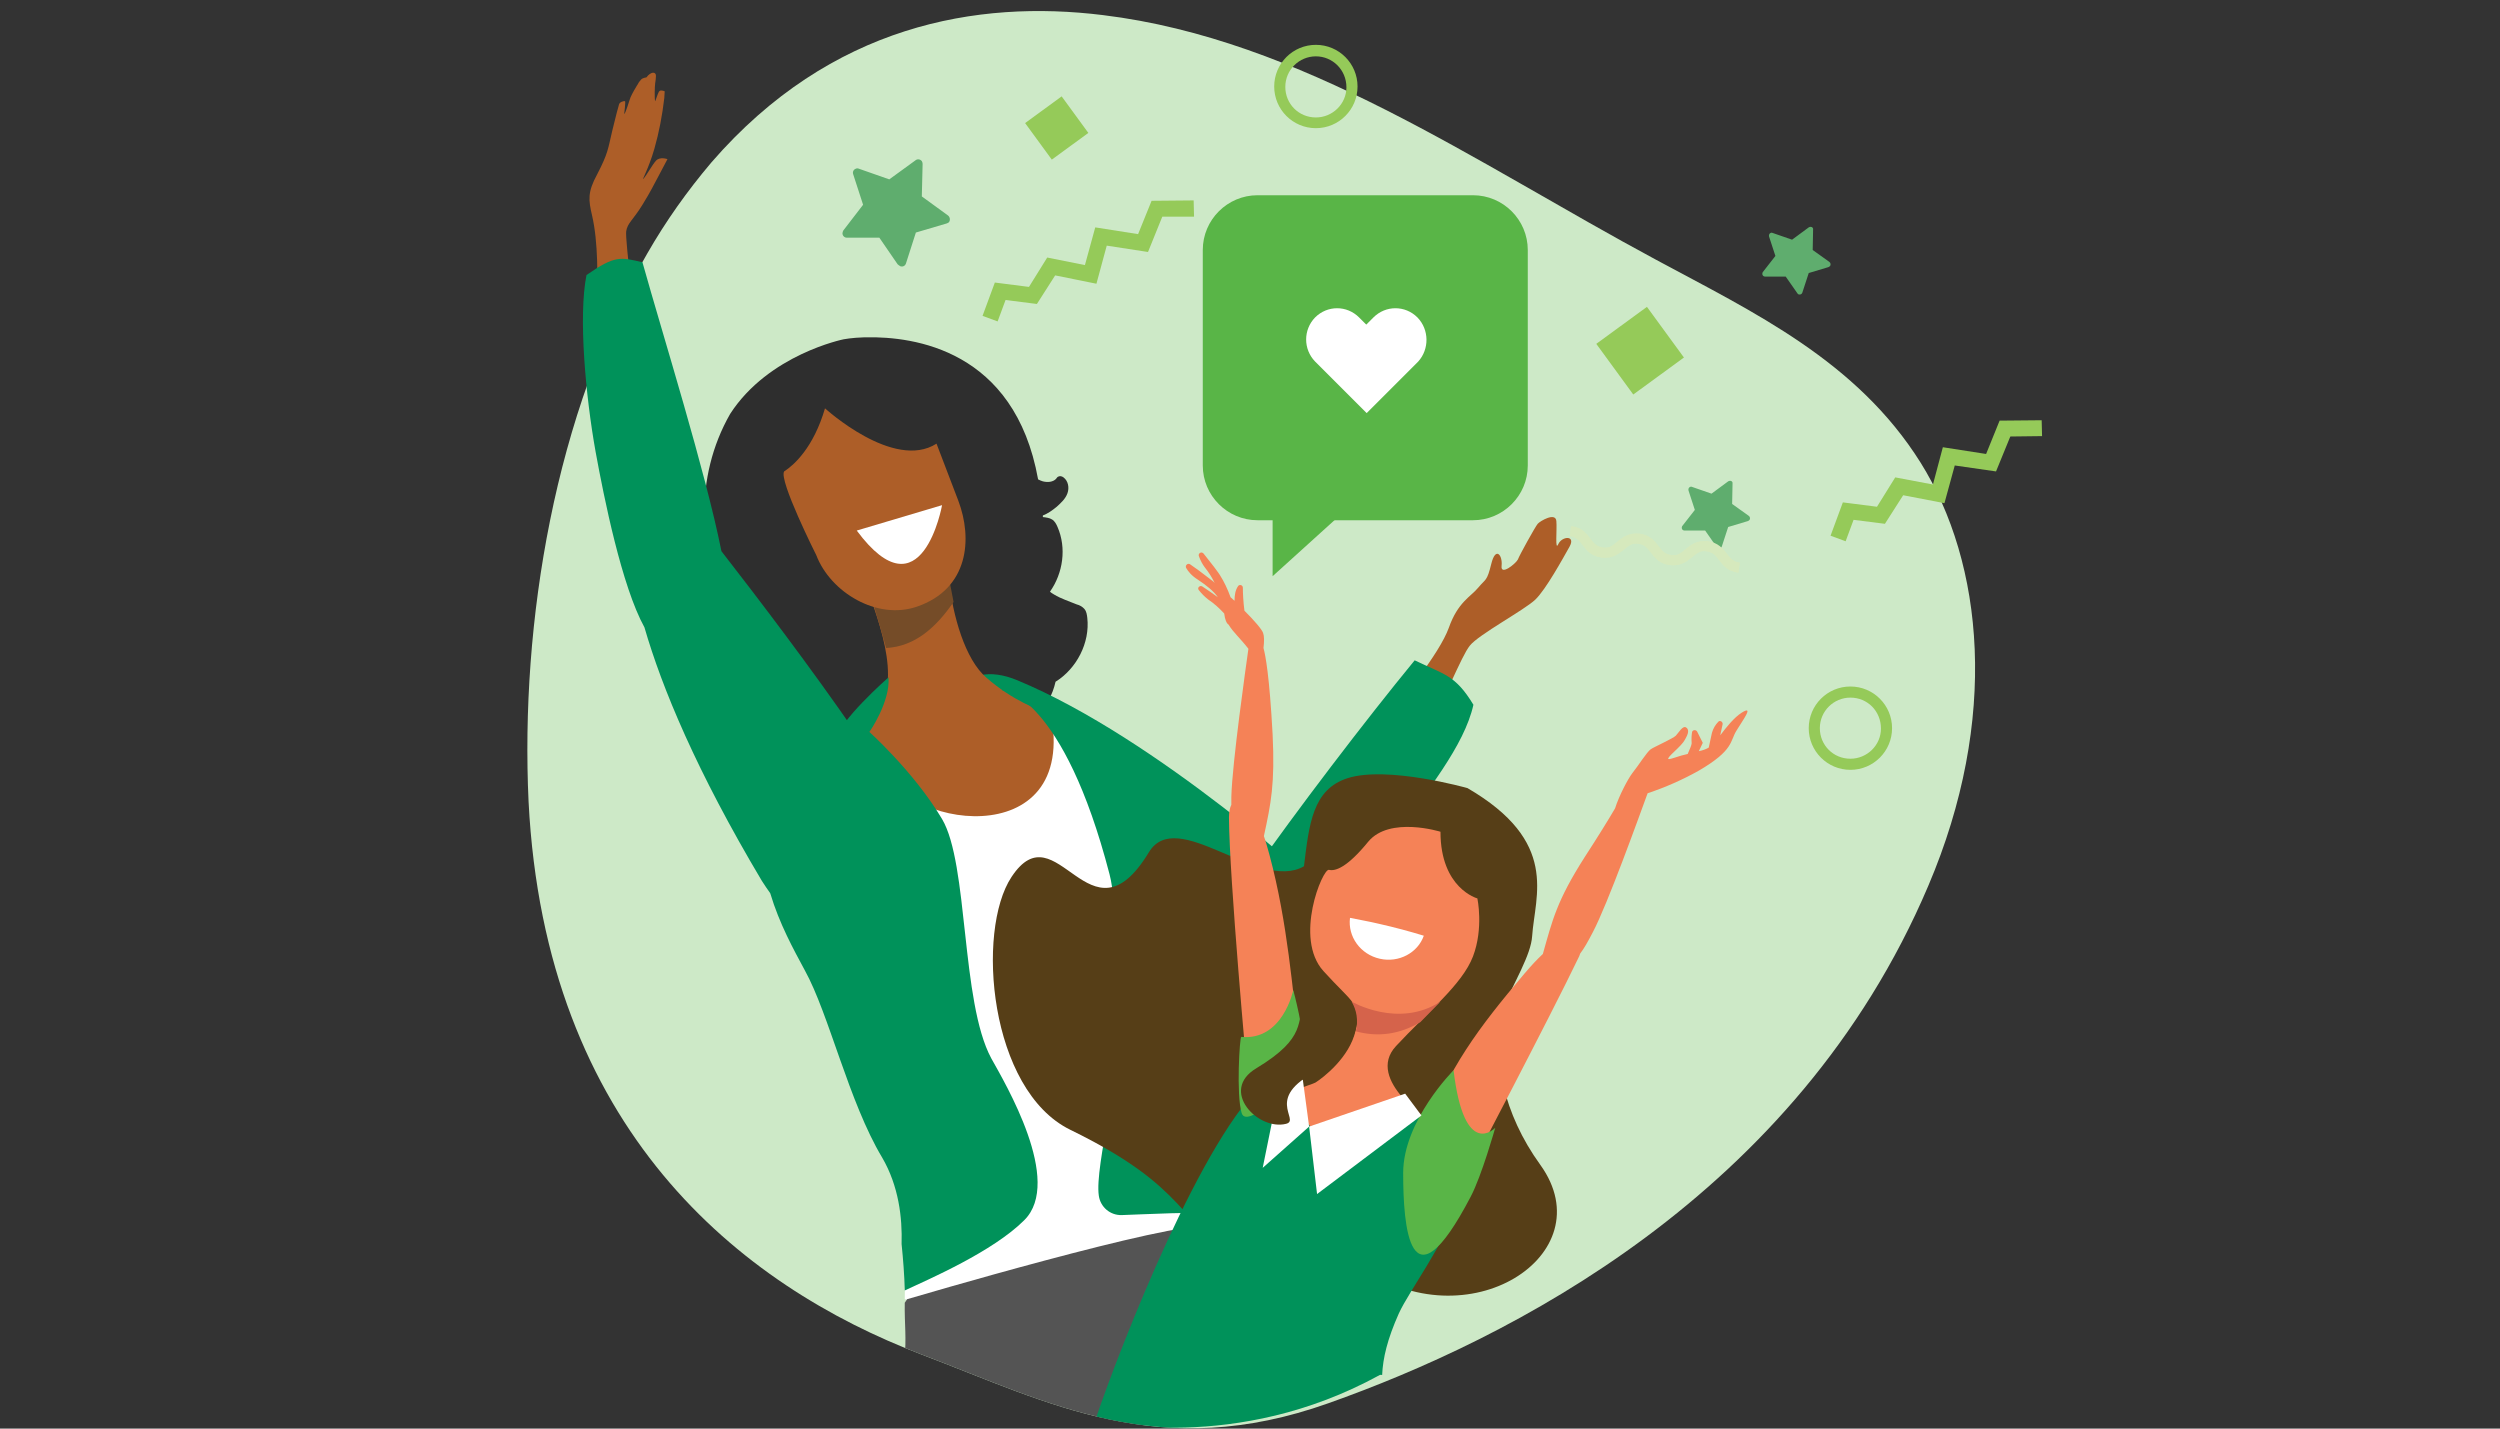 <?xml version="1.0" encoding="UTF-8"?> <!-- Generator: Adobe Illustrator 25.2.3, SVG Export Plug-In . SVG Version: 6.00 Build 0) --> <svg xmlns="http://www.w3.org/2000/svg" xmlns:xlink="http://www.w3.org/1999/xlink" version="1.1" id="Layer_1" x="0px" y="0px" viewBox="0 0 630 360" style="enable-background:new 0 0 630 360;" xml:space="preserve"><rect x="0" y="0" width="630" height="360" fill="#333333" stroke="none"/> <style type="text/css"> .st0{fill:#CDE9C7;} .st1{clip-path:url(#SVGID_2_);} .st2{fill:#2E2E2E;} .st3{fill:#AD5E28;} .st4{fill:#00925A;} .st5{fill:#754C28;} .st6{fill:#FFFFFF;} .st7{fill:#545454;} .st8{fill:#563E17;} .st9{fill:#F58257;} .st10{fill:#59B547;} .st11{fill:#D5634B;} .st12{fill:#5FAD6E;} .st13{fill:#95CA59;} .st14{fill:#D6E9BD;} </style> <g> <path class="st0" d="M163.1,63.9c4.7-8.2,10.1-15.8,16.2-23c30.1-34.7,67-41,98.6-37.1c50.1,6.1,93.7,37.1,139.5,61.7 c24.5,13.2,50.5,25.4,66.6,51.1c15.8,25.3,19.9,64.5,1.9,106.7c-33.2,78.1-106,114.3-151.1,130.3c-42.4,15.1-70.2,0-102.4-12.2 c-46.1-17.5-95-56.9-99.2-139.4C131.1,156.9,139.8,104.1,163.1,63.9z"></path> <g> <defs> <path id="SVGID_1_" d="M277.9,3.8c50.1,6.1,93.7,37.1,139.5,61.7c24.5,13.2,50.5,25.4,66.6,51.1c15.8,25.3,19.9,64.5,1.9,106.7 c-33.2,78.1-106,114.3-151.1,130.3c-42.4,15.1-70.2,0-102.4-12.2c-46.1-17.5-95-56.9-99.2-139.4C57.3-33.6,246.3-0.1,277.9,3.8z"></path> </defs> <clipPath id="SVGID_2_"> <use xlink:href="#SVGID_1_" style="overflow:visible;"></use> </clipPath> <g class="st1"> <path class="st2" d="M274,155.7c-0.1-0.8-0.2-1.6-0.7-2.2c-0.5-0.6-1.2-1-2-1.2c-1.9-0.8-3.9-1.4-5.7-2.5c-0.3-0.2-0.7-0.4-1-0.7 c3.3-4.7,4.2-11,1.9-16.3c-0.3-0.7-0.7-1.5-1.4-1.9c-0.6-0.4-1.5-0.5-2.3-0.6c0-0.1,0-0.2,0-0.4c1.3-0.5,2.4-1.3,3.5-2.2 c1.1-1,2.2-2,2.7-3.4c0.5-1.4,0.2-3.1-1-4c-0.4-0.3-0.9-0.4-1.3-0.2c-0.3,0.1-0.4,0.4-0.6,0.6c-0.8,0.8-2.1,0.9-3.3,0.6 c-0.4-0.1-0.8-0.3-1.2-0.5C255.7,88,230.1,84.8,218.4,85c-0.2,0-0.4,0-0.5,0c-3.3,0.1-5.3,0.5-5.3,0.5c0,0,0,0,0,0 c0,0-18.9,3.8-28.6,18.8c-9.3,16.3-7.6,34.8-1.7,50.6c-0.1,0-0.2,0.1-0.2,0.1c-0.7,0.3-1.5,0.7-1.9,1.3c-0.5,0.6-0.6,1.5-0.7,2.3 c-0.6,7.3,4.4,14.7,11.3,17c0.6,0.2,1.2,0.4,1.9,0.4c-0.6,1.1-1.3,2.2-2,3.3c-0.4,0.7-0.8,1.4-0.8,2.2c0,0.8,0.3,1.5,0.8,2.2 c3.7,6.1,11.6,9.3,18.5,7.5c0.6,0.3,1.2,0.5,1.8,0.6c24,3.8,14.4-11.1,26.8-9c9.9,3.5,25.1,2.6,28.2-11 C271.3,168.5,274.7,162,274,155.7z"></path> <path class="st3" d="M359.2,184.5c4.9-8.1,9-19.1,11.2-21.8c2.2-2.8,13.8-9,16.5-11.6s6.9-10.3,8.6-13.3c1.7-3-1.9-2.7-2.8-0.7 s-0.3-3.6-0.5-5.8c-0.2-2.3-4.1,0-4.7,0.7c-0.6,0.7-4.6,7.9-5,9c-0.5,1-4.4,4.2-4.1,1.6c0.3-2.7-1.5-5-2.6-0.5 c-1.1,4.5-1.4,3.7-3.3,6s-5.1,3.6-7.4,10.1c-2.3,6.4-11.8,18.4-21.7,29.8C333.3,199.4,354.2,192.6,359.2,184.5z"></path> <path class="st4" d="M241.7,174.6c2-4.7,7.6-6.1,14.6-3.2c35.5,14.7,76.9,52.8,76.9,52.8s1.6,9.3-5.9,11.5 c-9,2.7-35.6-2.4-80-32.1C234.5,195.1,238.4,182.6,241.7,174.6z"></path> <path class="st3" d="M200.1,203.9c0,0,28.6,25.6,49.5,22.7s28.5-10.6,28.4-19.4c-0.2-8.7-5.3-24.2-11.1-26.3 c-5.9-2.2-11.7-4.4-18.3-10.1c-5.4-4.6-8.5-15.6-9.5-24.8s5.4-12.2-2.7-13.5c-8.1-1.3-6.8-6.2-13-2.6s-11,2.6-8.6,8.9 c4.4,11.6,11.6,27.4,8,37.3C219,187.2,212.9,192.4,200.1,203.9z"></path> <path class="st5" d="M223.3,163.3c7.3-0.4,12.6-5.2,17-11.6l-1.1-5.7l-19.1,6.3l1.7,5.7L223.3,163.3z"></path> <path class="st6" d="M290.1,232.2c-6.9-14.7-13.7-29.5-20.5-44.4c-1.4-3-3-5.9-4.9-8.6c7.6,37.1-39.6,29-41.6,13.2 c-5,9.6-22.4,22-22.1,23.6c3.9,16.9,9.3,33.4,13.4,50.3c1.7,7.2,6.9,12.9,12.3,16.5c0,1.4,0.2,2.9,0.5,4.3l1.4,8.3 c0.8,3.2-0.1,10.9-0.9,17.9c0.3,4.7,0.4,9.4,0.3,14.1c0.2,0.1,0.4,0.1,0.5,0.1l77.3-17.7C305.2,304.2,293.6,239.6,290.1,232.2z"></path> <path class="st4" d="M371.3,177.6c-4.6-7.6-7.4-7.6-14.8-11.2c-12.4,15.1-29.8,37.9-41.5,54.6c-4.3,6.2,2.8,12.5,7.4,14.5 c7.9,3.5,20.3-11.8,29-24.6C359.5,199.4,369,188,371.3,177.6z"></path> <path class="st3" d="M207.9,102.9c-2.9,9.9-7.8,14.3-10.3,15.9c-1.4,2.2,8.1,21.1,8.1,21.1c3.6,9.4,15.3,16.4,25.3,13 c13.2-4.5,14.1-17.2,10.5-26.7l-5.5-14.4C225.2,118.7,207.9,102.9,207.9,102.9z"></path> <path class="st4" d="M282,193.2c-2.4-4.4-6.8-8.5-12.7-13.3c-4.8-3.9-18.7-5.9-16.6-6.1c0.3,0,15.3,1.9,26.9,46.5 c2,7.6,2,27,2.7,39.5c0.5,8.8-6.5,34.1-5.4,41.5c0.4,2.9,2.9,5,5.8,4.9c3.9-0.1,21.8-1.1,22.4-0.1c1.1,1.7-11.8-25.4-12.3-43.3 C291.4,220.2,292.4,212.5,282,193.2z"></path> <path class="st4" d="M223.9,170.7c0,0-12.8,11.2-13.5,16.2l5.7,3.5l3-6C219.1,184.5,224.4,176.8,223.9,170.7z"></path> <path class="st3" d="M160.2,81.7c0,0-2.7-21.4-2.4-23.4c0.3-2.1,1.7-2.8,4.1-6.7s2.7-4.8,4.4-7.9c1.7-3.2,1.9-3.6,1.9-3.6 s-1.9-0.7-2.9,0.4c-0.9,1-2.4,3.7-3.1,4.5c-0.7,0.8,1.2-2.3,2.7-7.5c1.2-4.2,2-8.5,2.5-12.8c0.1-1.5,0.1-1.7,0.1-1.7 c-0.6-0.2-1.2-0.4-1.5,0.2c-0.3,0.5-0.9,2.5-0.9,2.3c-0.2-0.6-0.1-3.9,0-4.5c0.1-0.6,0.2-1.4,0.2-1.9c0-1.1-1.3-1.1-2.4,0.4 c0,0-0.9,0.1-1.3,0.5c-0.2,0.2-0.3,0.4-0.5,0.6c-0.2,0.2-0.3,0.6-0.5,0.8c-0.6,1-1.2,2-1.7,3.1c-0.2,0.4-1.3,4.3-1.6,4.2 c0,0,0.4-3.2,0.2-3.2c-0.5-0.1-1.4,0.3-1.5,0.8c-0.3,1-0.7,2.5-1.7,6.6c-1.1,4.6-1,5.6-3.8,11c-2.5,4.6-2.2,6.5-1.3,10.4 c3.1,13.3-0.3,36.6,0.6,40.5C150.6,98.4,160.2,81.7,160.2,81.7z"></path> <path class="st4" d="M249.8,266.7c-7.7-14.3-5.7-49-12.4-60.3c-7.1-12-18.8-22.4-18.8-22.4s-1.1,0.3-2.8,0.9 c-11.5-16.7-24.6-33.9-34-46c-4-20.1-14.7-54.2-19.9-72.8c-5.5-1.3-6.9-1.8-14.1,3.2c-2.1,10.4-0.2,30.7,2.3,44.6 c2.1,11.5,6.6,33.9,12.3,44.2c4.4,15.2,13.1,36.2,29.6,63.9c0.7,1.1,1.4,2.1,2.1,3.1c2.3,7.7,5.9,14.2,8.7,19.4 c6.1,11,11.1,33.2,19.5,47.2c4.2,7.2,5.1,15.2,4.9,21.8c0.4,3.9,0.7,7.8,0.8,11.7c6.2-2.9,22.2-9.8,30.1-17.7 C268,297.7,253.3,273,249.8,266.7z"></path> <path class="st7" d="M304.4,309.1c-8.5-1.6-75.8,18.3-75.8,18.3c-0.2,0.3-0.4,0.6-0.6,0.9c-0.1,5.3,0.5,9-0.1,14.4 c3.7,1.7,48.1,18.6,57.9,19C289.6,361.9,305.5,317.6,304.4,309.1z"></path> <path class="st6" d="M215.9,133.7l21.5-6.4C237.4,127.3,232.3,155.8,215.9,133.7z"></path> </g> <g class="st1"> <path class="st8" d="M388.2,293.6c-9.7-13.4-11.5-26.7-10.6-37.3c4.2-9.2,8.2-15.7,8.5-20.4c0.7-10.3,6.9-23.8-16.3-37.3 c0,0-20.2-5.7-30.2-2.5c-8.8,2.8-9.7,11.5-11,22.2c-11.4,6.6-32-15.3-39.1-3.5c-14.9,24.6-23.1-11.2-34.6,6.2 c-9,13.6-5.6,53.7,14.8,63.7c30.1,14.7,26.6,22.8,44.5,35c5.4,3.7,9.4-1,14.8-3.1c3.6,0.7,7.2,0.9,10.7,0.7c1,0.5,2,1.1,3,1.8 C369.7,338.5,404.4,316.2,388.2,293.6z"></path> <path class="st9" d="M438.9,179.6c-1.9,1.2-3.9,3.7-5.4,5.7l0.6-2.8c0.1-0.6-0.7-1.1-1.1-0.6c-0.7,0.7-1.3,1.7-1.6,2.8 c-0.3,1.3-0.6,2.8-0.8,3.7c-0.7,0.4-1.5,0.7-2.5,0.9l1-2.1l-1.4-2.8c-0.3-0.6-1.2-0.5-1.3,0.1c-0.1,0.6-0.2,1.5-0.1,2.8 c0,0.4-0.5,1.6-1,2.7c-0.5,0.1-1.1,0.3-1.6,0.4c-2.7,0.8-4.5,1.7-2.4-0.4c2.1-2,2.8-2.7,3.3-3.6c0.5-0.9,1.3-2.3,0.4-3 c-0.9-0.8-2,1.3-2.7,2c-0.7,0.7-5.4,2.8-6.3,3.4c-1,0.7-3.1,4.1-4.7,6.1c-1,1.3-3.3,5.6-4.3,8.8c-1.7,2.9-4.1,6.8-7.6,12.2 c-7.1,11.1-8.2,16-10.6,24.5c-1.4,1.3-2.9,2.9-4.6,4.9c-11.7,13.8-19.3,24-25.1,40.2s3.3,19,10.7,10.4c0,0,21.2-40.4,27.9-54.4 c0.2-0.4,0.4-0.8,0.5-1.2c1-1.3,1.9-2.9,3.2-5.4c3.7-7,11.6-29,13.8-35c4.5-1.5,8.8-3.4,12.9-5.7c8.9-5.2,7.8-7.4,9.5-10.1 C439.3,181.3,442.1,177.6,438.9,179.6z"></path> <path class="st9" d="M363,209.6c0,0-12.8-4-18.2,2.5c-5.3,6.5-8.3,7.5-9.9,7.1c-1.6-0.4-8.9,17.2-1.4,25.5 c7.5,8.3,9.7,8.2,8.1,15c-1.5,6.8-8.2,11.9-10.1,13.1c-1.9,1.2-32.6,7.9-3.2,28.5c8.7,6.1,23.4,28.6,25.7,25 c23.4-39,7-43.3,7-43.3s-17.2-10.8-9.2-19.4c8-8.6,16.7-15.5,19.4-22.6c2.7-7.1,1.1-14.6,1.1-14.6S363,223.9,363,209.6z"></path> <path class="st4" d="M347.7,346.5c0.2-0.1,0.4,0,0.6,0c0.2-4.3,1.3-9,4.2-15.5c2.7-5.9,11.2-16.9,15.6-29.1c0,0-9.7,4.9-11.4-6.1 c-1.9-11.8,3.9-14.1,3.9-14.1s-17-6.9-27.7,6c-0.3,0.4-0.5-2.5-6.2-7.3c-9.1-7.7,6.8-16.8,6.8-16.8s-5,0.9-14.5,8.9 c-15.6,13.1-36.4,65.9-43,85.4C277.2,358,311.3,366.5,347.7,346.5z"></path> <path class="st9" d="M327.2,260.9c-1.5-10.8-2.6-28-7.3-45.5c-0.5-1.8-0.9-3.3-1.4-4.7c1.8-8.3,2.8-13.2,2.2-25.6 c-0.8-14.8-1.8-20-2.3-21.8c0.2-1.7,0.2-3-0.1-3.8c-0.3-0.9-2.2-3.1-4.7-5.6c-0.3-2.3-0.4-4.4-0.4-5.8c0-0.7-0.9-0.9-1.2-0.4 c-0.7,1-0.9,2.3-0.9,3.7c-0.3-0.3-0.7-0.6-1-0.9c-0.7-2-1.8-4.2-2.4-5.1c-0.5-1-2.8-3.9-4.4-5.9c-0.5-0.6-1.4-0.1-1.2,0.6 c0.4,1.1,0.9,2.1,1.6,3c0.9,1.1,1.7,2.4,2.4,3.8c-0.1-0.1-0.3-0.3-0.4-0.4c-2.7-2.1-4.6-3.5-5.8-4.3c-0.6-0.4-1.3,0.3-1,0.9 c0.5,0.9,1.4,2,3,3c2.1,1.4,3.9,2.8,5,4.4c-1.2-0.9-2.7-1.9-3.9-2.7c-0.6-0.4-1.4,0.3-0.9,0.9c0.7,0.9,1.5,1.7,2.4,2.4 c1.5,1,2.8,2.2,4,3.5c0.2,1.6,0.6,2.5,1.1,2.8c1.2,2,3.1,3.6,5,6.1c-0.6,4.3-4.1,28.9-4.3,37.3c0,0.7,0,1.4,0,2 c-0.4,0.8-0.6,1.9-0.6,3.2c0.1,15.6,4.6,64.5,4.6,64.5C316.9,281.5,329.6,277.9,327.2,260.9z"></path> <path class="st6" d="M347.5,232.8c-2.5-0.6-4.9-1-7.3-1.5c-0.6,4.7,2.6,9.2,7.5,10.3c4.8,1.1,9.6-1.5,11.1-5.8 C355.2,234.7,351.5,233.7,347.5,232.8z"></path> <path class="st10" d="M366.3,269.7c0,0-12.7,12.7-12.7,25.9c0,13.1,1.5,35.6,17,6c2.8-5.3,6.2-17.4,6.2-17.4 S369,292.5,366.3,269.7z"></path> <path class="st10" d="M325.9,249.5c0,0-2.6,12.8-13.1,11.8c-0.4,0-1.3,14.6,0.1,19.2s15.1-9.1,15.6-14.6 C328.9,260.4,325.9,249.5,325.9,249.5z"></path> <polygon class="st6" points="329.9,283.9 318.2,294.3 322.3,274.1 328.3,272 "></polygon> <path class="st8" d="M342.3,255.5c0,0-0.1,9.7-8.7,13.6c-16,7.2-5.6,13.1-9.5,14.1c-7.1,1.8-16.9-8.4-7.5-14 c12.9-7.8,10-11.7,12.2-17.5S338.4,247,342.3,255.5z"></path> <polygon class="st6" points="354.1,275.6 329.9,283.9 331.9,300.9 358.2,281.1 "></polygon> <path class="st11" d="M340.6,252.4c0,0,11.8,6.9,22.4,0l-5.1,5.2c-5.3,3.1-10.7,3.8-16.2,2.3 C342.3,257.1,341.9,254.6,340.6,252.4z"></path> </g> </g> <path class="st12" d="M226.2,66.6l-4.6-6.7h-8.2c-0.6,0-1.1-0.5-1.1-1.1c0-0.2,0.1-0.5,0.2-0.7l5-6.5l-2.5-7.7 c-0.2-0.6,0.1-1.2,0.7-1.4c0.2-0.1,0.5-0.1,0.7,0l7.7,2.7l6.6-4.8c0.5-0.4,1.2-0.3,1.6,0.2c0.1,0.2,0.2,0.4,0.2,0.7l-0.2,8.2 l6.6,4.8c0.5,0.4,0.6,1.1,0.3,1.6c-0.1,0.2-0.4,0.3-0.6,0.4l-7.8,2.3l-2.5,7.8c-0.2,0.6-0.8,0.9-1.4,0.7 C226.6,66.9,226.4,66.8,226.2,66.6z"></path> <path class="st12" d="M453,74l-3-4.3h-5.2c-0.4,0-0.7-0.3-0.7-0.7c0-0.2,0.1-0.3,0.1-0.4l3.2-4.1l-1.6-4.9 c-0.1-0.4,0.1-0.8,0.4-0.9c0.2-0.1,0.3-0.1,0.5,0l4.9,1.7l4.2-3.1c0.3-0.2,0.8-0.2,1,0.1c0.1,0.1,0.1,0.3,0.1,0.4l-0.1,5.2l4.2,3 c0.3,0.2,0.4,0.7,0.2,1c-0.1,0.1-0.2,0.2-0.4,0.3l-5,1.5l-1.6,4.9c-0.1,0.4-0.5,0.6-0.9,0.5C453.2,74.2,453.1,74.1,453,74z"></path> <polygon class="st13" points="250.7,71.2 259.3,72.3 263.9,64.9 273.4,66.8 276,57.3 286.8,59 290.2,50.6 300.8,50.5 300.9,54.6 292.9,54.6 289.3,63.5 278.9,61.9 276.3,71.5 265.9,69.4 261.3,76.6 253.4,75.6 251.4,81 247.6,79.6 "></polygon> <path class="st14" d="M403.7,140.5c-2.7-0.3-3.9-1.9-4.9-3.2c-0.9-1.2-1.6-2-3.2-2.2l0.3-2.5c2.7,0.3,3.9,1.9,4.9,3.2 c0.9,1.2,1.6,2,3.2,2.2s2.4-0.5,3.6-1.5c1.2-1,2.8-2.3,5.5-2c2.7,0.3,3.9,1.9,4.9,3.2c0.9,1.2,1.6,2,3.2,2.2s2.4-0.5,3.6-1.5 c1.2-1,2.8-2.3,5.5-2c2.7,0.3,3.9,1.9,4.9,3.2c0.9,1.2,1.6,2,3.2,2.2l-0.3,2.5c-2.7-0.3-3.9-1.9-4.9-3.2c-0.9-1.2-1.6-2-3.2-2.2 c-1.6-0.2-2.4,0.5-3.6,1.5c-1.2,1-2.8,2.3-5.5,2c-2.7-0.3-3.9-1.9-4.9-3.2c-0.9-1.2-1.6-2-3.2-2.2c-1.6-0.2-2.4,0.5-3.6,1.5 C407.9,139.5,406.4,140.8,403.7,140.5z"></path> <path class="st12" d="M432.7,138l-3-4.3h-5.2c-0.4,0-0.7-0.3-0.7-0.7c0-0.2,0.1-0.3,0.1-0.4l3.2-4.1l-1.6-4.9 c-0.1-0.4,0.1-0.8,0.4-0.9c0.2-0.1,0.3-0.1,0.5,0l4.9,1.7l4.2-3.1c0.3-0.2,0.8-0.2,1,0.1c0.1,0.1,0.1,0.3,0.1,0.4l-0.1,5.2l4.2,3 c0.3,0.2,0.4,0.7,0.2,1c-0.1,0.1-0.2,0.2-0.4,0.3l-5,1.5l-1.6,4.9c-0.1,0.4-0.5,0.6-0.9,0.5C433,138.2,432.8,138.1,432.7,138z"></path> <polygon class="st13" points="464.4,126.6 473,127.7 477.6,120.3 487.1,122.1 489.6,112.7 500.5,114.4 503.9,106 514.5,105.9 514.6,109.9 506.6,110 503,118.8 492.6,117.3 490,126.8 479.6,124.8 475,132 467.1,131 465.1,136.4 461.3,135 "></polygon> <path class="st14" d="M403.7,140.5c-2.7-0.3-3.9-1.9-4.9-3.2c-0.9-1.2-1.6-2-3.2-2.2l0.3-2.5c2.7,0.3,3.9,1.9,4.9,3.2 c0.9,1.2,1.6,2,3.2,2.2s2.4-0.5,3.6-1.5c1.2-1,2.8-2.3,5.5-2c2.7,0.3,3.9,1.9,4.9,3.2c0.9,1.2,1.6,2,3.2,2.2s2.4-0.5,3.6-1.5 c1.2-1,2.8-2.3,5.5-2c2.7,0.3,3.9,1.9,4.9,3.2c0.9,1.2,1.6,2,3.2,2.2l-0.3,2.5c-2.7-0.3-3.9-1.9-4.9-3.2c-0.9-1.2-1.6-2-3.2-2.2 c-1.6-0.2-2.4,0.5-3.6,1.5c-1.2,1-2.8,2.3-5.5,2c-2.7-0.3-3.9-1.9-4.9-3.2c-0.9-1.2-1.6-2-3.2-2.2c-1.6-0.2-2.4,0.5-3.6,1.5 C407.9,139.5,406.4,140.8,403.7,140.5z"></path> <rect x="405.2" y="80.6" transform="matrix(0.808 -0.59 0.59 0.808 27.307 260.594)" class="st13" width="15.8" height="15.8"></rect> <rect x="260.5" y="26.6" transform="matrix(0.808 -0.59 0.59 0.808 32.149 163.215)" class="st13" width="11.4" height="11.4"></rect> <path class="st13" d="M331.6,32.3c-5.8,0-10.5-4.7-10.5-10.5s4.7-10.5,10.5-10.5c5.8,0,10.5,4.7,10.5,10.5c0,0,0,0,0,0 C342.1,27.6,337.4,32.3,331.6,32.3z M331.6,14.2c-4.2,0-7.7,3.4-7.7,7.7s3.4,7.7,7.7,7.7c4.2,0,7.7-3.4,7.7-7.6 C339.3,17.6,335.8,14.2,331.6,14.2z"></path> <path class="st13" d="M466.3,194c-5.8,0-10.5-4.7-10.5-10.5c0-5.8,4.7-10.5,10.5-10.5c5.8,0,10.5,4.7,10.5,10.5c0,0,0,0,0,0 C476.8,189.3,472.1,194,466.3,194z M466.3,175.8c-4.2,0-7.7,3.4-7.7,7.7s3.4,7.7,7.7,7.7c4.2,0,7.7-3.4,7.7-7.6 C474,179.2,470.6,175.8,466.3,175.8z"></path> <path class="st10" d="M385,117.3c0,7.6-6.2,13.8-13.8,13.8l-54.3,0c-7.6,0-13.8-6.2-13.8-13.8l0-54.3c0-7.6,6.2-13.8,13.8-13.8 l54.3,0c7.6,0,13.8,6.2,13.8,13.8L385,117.3z"></path> <polygon class="st10" points="320.7,145.2 320.7,124.2 343.9,124.2 "></polygon> <path class="st6" d="M357.2,80c-3.1-3.1-8-3.1-11.1,0l-1.8,1.8l-1.8-1.8c-3.1-3.1-8-3.1-11.1,0c-3,3.1-3,8,0,11.1l1.9,1.9l0,0 l11.1,11.1l11.1-11.1l0,0l1.9-1.9C360.2,88,360.2,83.1,357.2,80z"></path> </g> </svg> 